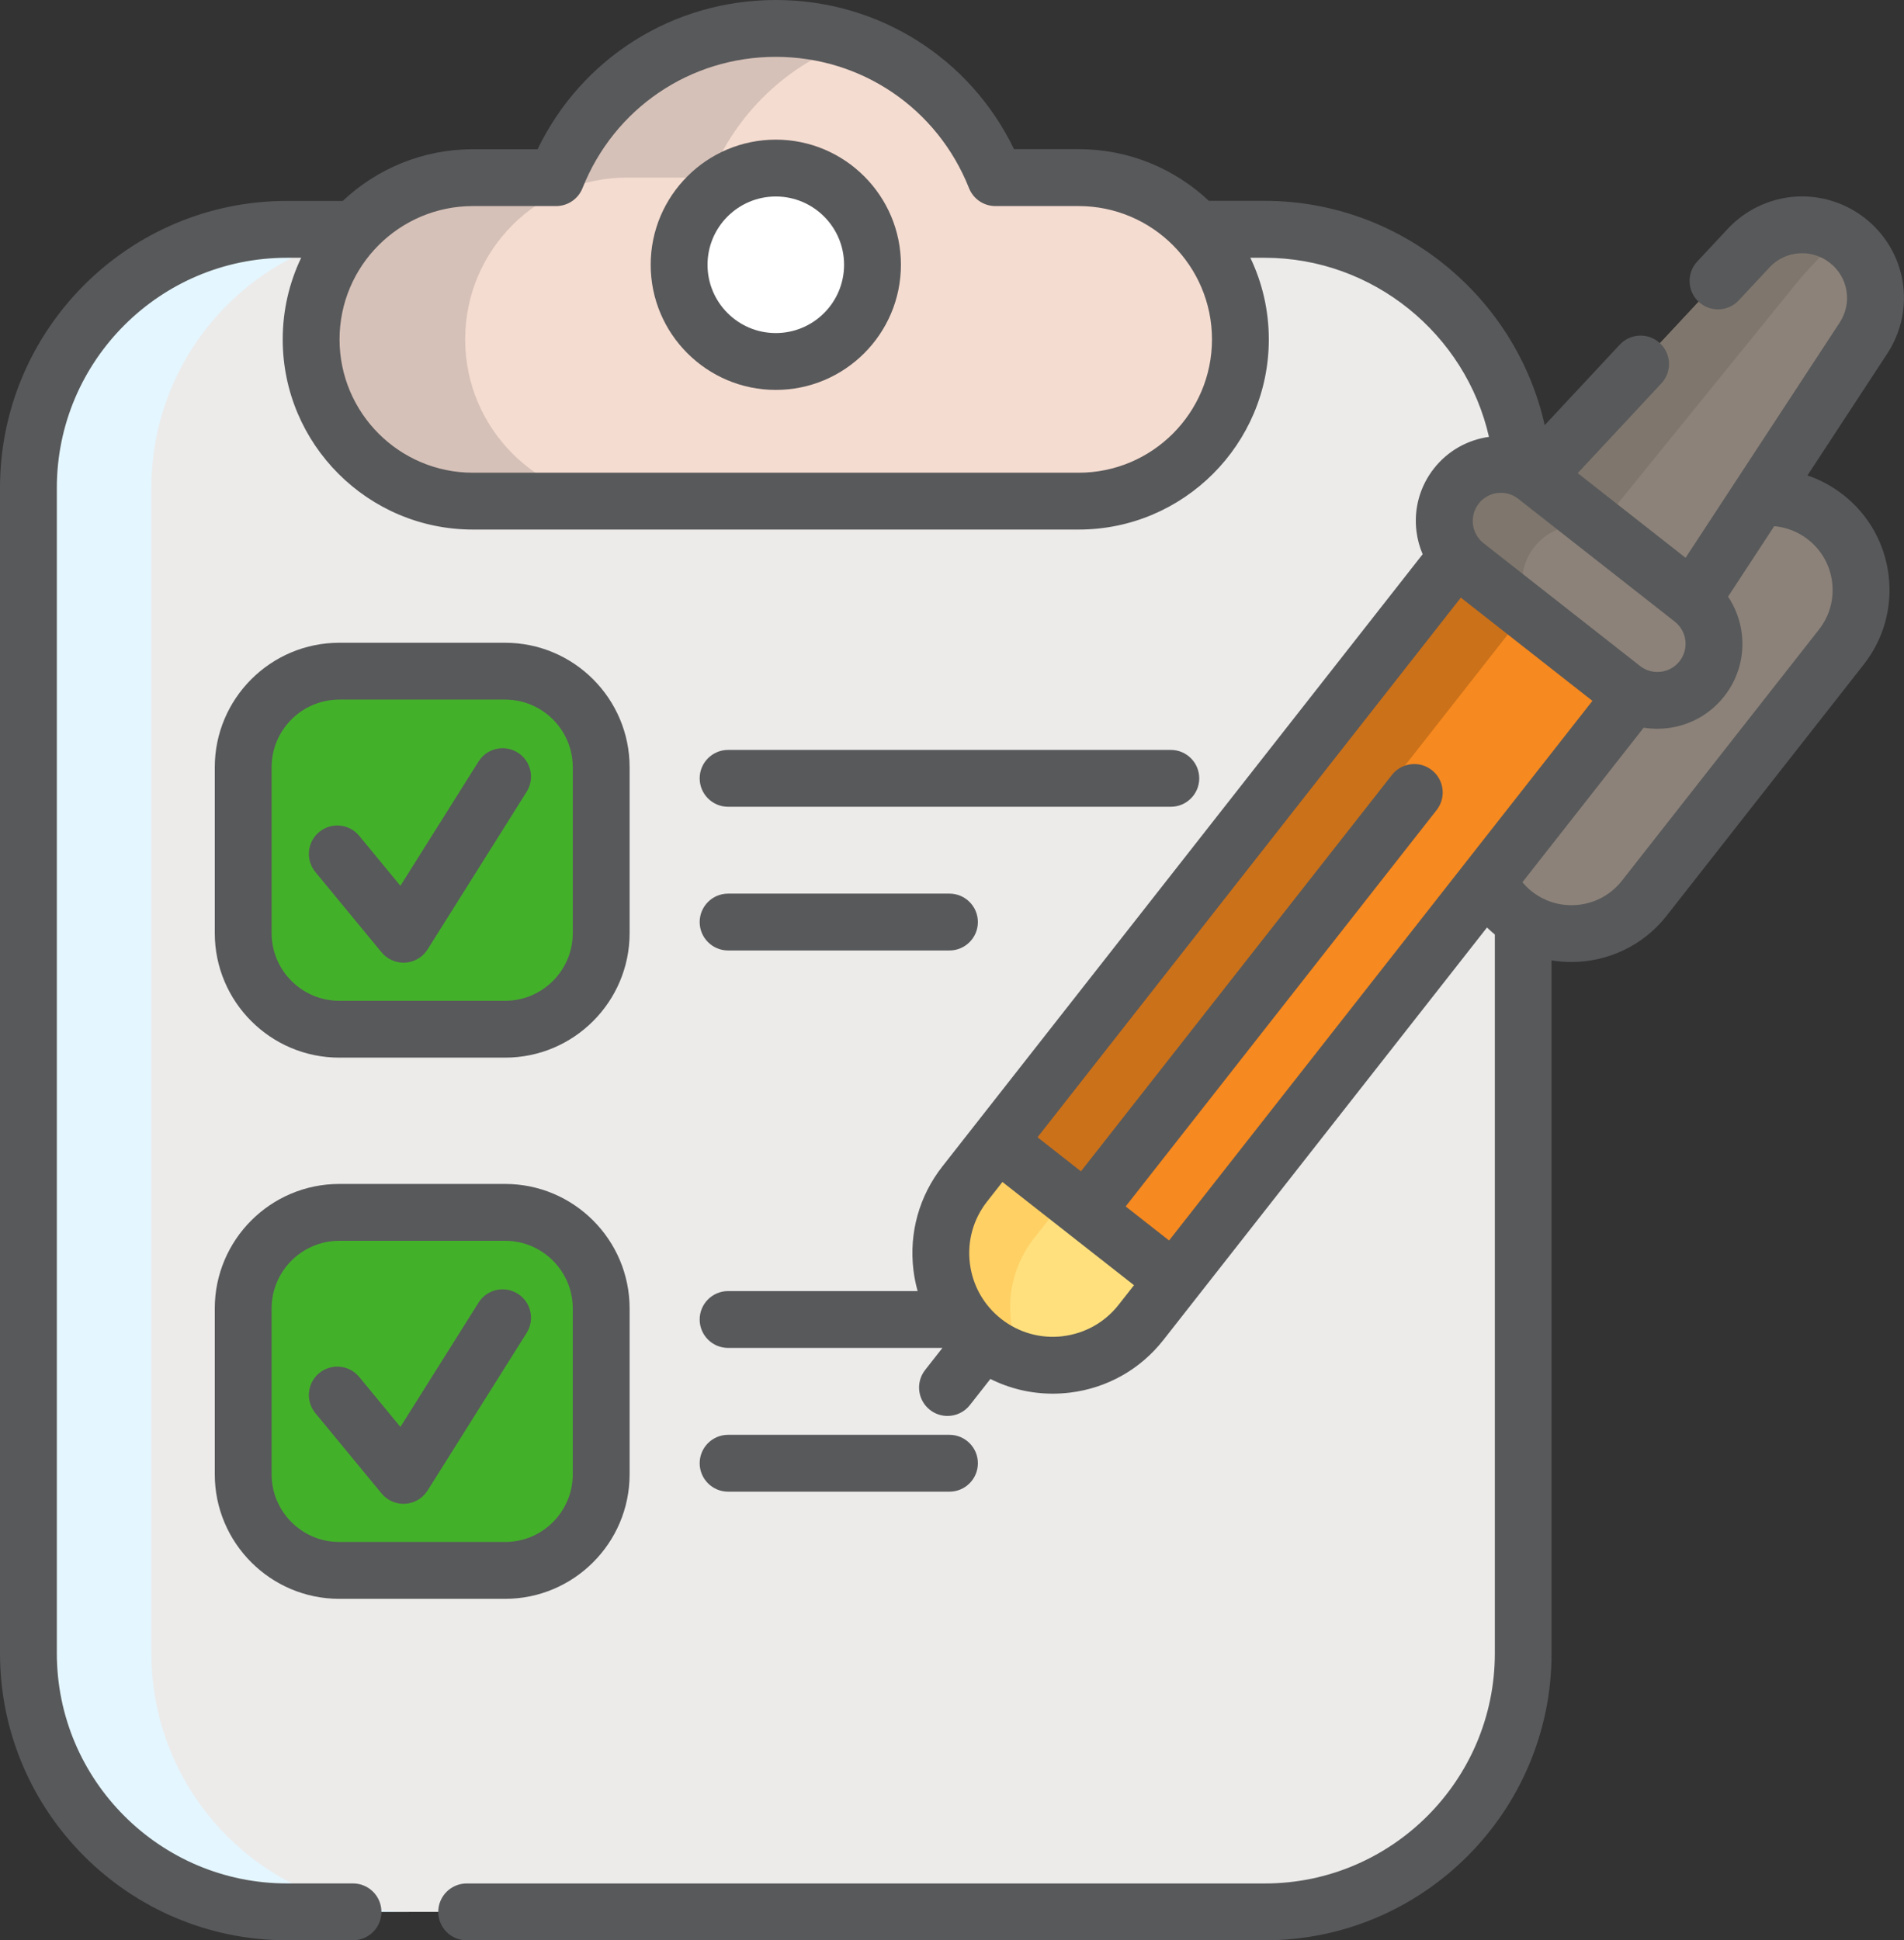 <?xml version="1.0" encoding="UTF-8"?><svg id="a" xmlns="http://www.w3.org/2000/svg" viewBox="0 0 502.48 512"><rect x="0" y="0" width="502.48" height="512" fill="#333333" stroke="none"/><defs><style>.b{fill:#fff;}.c{fill:#d6c1b8;}.d{fill:#e4f6ff;}.e{fill:#ffd064;}.f{fill:#cb7119;}.g{fill:#8c8279;}.h{fill:#ecebea;}.i{fill:#ffe07d;}.j{fill:#7f766d;}.k{fill:#f6891f;}.l{fill:#43b02a;}.m{fill:#f5dcd0;}.n{fill:#58595b;}</style></defs><g><g><path class="h" d="M333.76,504.5H75.72c-37.68,0-68.22-30.54-68.22-68.22V128.73c0-37.68,30.54-68.22,68.22-68.22H333.76c37.68,0,68.22,30.54,68.22,68.22V436.28c0,37.68-30.54,68.22-68.22,68.22h0Z"/><path class="d" d="M108.16,504.5h-32.44c-37.69,0-68.23-30.54-68.23-68.23V128.73c0-37.68,30.54-68.21,68.23-68.21h32.44c-37.68,0-68.21,30.54-68.21,68.21V436.27c0,37.69,30.54,68.23,68.21,68.23h0Z"/><path class="m" d="M262.71,46.88c-9.15-23.06-31.65-39.38-57.97-39.38s-48.82,16.32-57.97,39.38h-21.97c-23.57,0-42.68,19.11-42.68,42.68s19.11,42.68,42.68,42.68h159.88c23.57,0,42.68-19.11,42.68-42.68s-19.11-42.68-42.68-42.68h-21.97Z"/><path class="c" d="M225.07,10.9c-17.2,5.92-30.97,19.15-37.65,35.97h-21.97c-23.57,0-42.68,19.11-42.68,42.68,0,11.78,4.78,22.45,12.51,30.17,7.72,7.74,18.38,12.51,30.17,12.51h-40.65c-11.78,0-22.45-4.77-30.17-12.51-7.74-7.72-12.51-18.4-12.51-30.17,0-23.57,19.11-42.68,42.68-42.68h21.96c9.17-23.06,31.66-39.38,57.98-39.38,7.13,0,13.96,1.2,20.33,3.41Z"/><circle class="b" cx="204.74" cy="69.87" r="25.52"/></g><path class="l" d="M133.3,271.59h-43.76c-14.01,0-25.36-11.35-25.36-25.36v-43.76c0-14.01,11.35-25.36,25.36-25.36h43.76c14.01,0,25.36,11.35,25.36,25.36v43.76c0,14.01-11.35,25.36-25.36,25.36Z"/><path class="l" d="M133.3,414.4h-43.76c-14.01,0-25.36-11.35-25.36-25.36v-43.76c0-14.01,11.35-25.36,25.36-25.36h43.76c14.01,0,25.36,11.35,25.36,25.36v43.76c0,14.01-11.35,25.36-25.36,25.36Z"/><g><path class="g" d="M399.68,241.16c10.6,8.32,25.93,6.47,34.25-4.13l52.02-66.3c8.32-10.6,6.47-25.93-4.13-34.25-10.6-8.32-25.93-6.47-34.25,4.13l-52.02,66.3c-8.32,10.6-6.47,25.93,4.13,34.25Z"/><path class="i" d="M309.81,337.87l-8.68,11.06c-10.08,12.85-28.67,15.09-41.51,5.01-12.85-10.08-15.09-28.67-5.01-41.51l8.68-11.06,46.37-4.02,.15,40.52Z"/><path class="e" d="M266.78,348.57c.45,3.71,1.61,7.35,3.43,10.68-3.75-1-7.36-2.76-10.6-5.31-6.42-5.04-10.2-12.21-11.1-19.72-.9-7.52,1.06-15.37,6.1-21.8l8.68-11.06,46.37-4.02,.06,15.93-28.16,2.43-8.68,11.06c-5.04,6.43-7,14.29-6.1,21.8Z"/><path class="k" d="M434.45,179.01l-124.64,158.86-46.52-36.5,124.41-158.57"/><path class="f" d="M406.21,156.85l-124.64,158.86-18.28-14.34,124.41-158.57"/><path class="g" d="M446.62,158.13l45.15-68.89c5.5-8.39,3.66-19.6-4.23-25.79-7.89-6.19-19.21-5.31-26.06,2.03l-56.17,60.24"/><path class="j" d="M487.53,63.45c-.74-.58-2.61,.39-5.08,2.49-2.46,2.09-5.53,5.31-8.68,9.19l-51.68,63.75-16.78-13.17,56.16-60.24c3.42-3.67,7.97-5.73,12.64-6.09,4.68-.36,9.47,.96,13.43,4.06h0Z"/><path class="g" d="M446.62,158.13l-41.31-32.41c-6.49-5.09-15.87-3.96-20.96,2.53-5.09,6.49-3.96,15.87,2.53,20.96l41.31,32.41c6.49,5.09,15.87,3.96,20.96-2.53,5.09-6.49,3.96-15.87-2.53-20.96Z"/><path class="j" d="M401.81,155.37c.46,3.79,2.37,7.41,5.61,9.95l-20.55-16.12c-3.24-2.55-5.15-6.16-5.61-9.95s.54-7.76,3.08-11c5.09-6.49,14.48-7.63,20.96-2.54l20.55,16.12c-6.49-5.09-15.87-3.95-20.96,2.54-2.55,3.24-3.54,7.21-3.08,11Z"/></g></g><g><path class="n" d="M204.74,36.85c-18.21,0-33.02,14.81-33.02,33.02s14.81,33.02,33.02,33.02,33.02-14.81,33.02-33.02-14.81-33.02-33.02-33.02Zm0,51.04c-9.94,0-18.02-8.08-18.02-18.02s8.08-18.02,18.02-18.02,18.02,8.08,18.02,18.02-8.08,18.02-18.02,18.02Z"/><path class="n" d="M89.54,279.09h43.76c18.12,0,32.86-14.74,32.86-32.86v-43.76c0-18.12-14.74-32.86-32.86-32.86h-43.76c-18.12,0-32.86,14.74-32.86,32.86v43.76c0,18.12,14.74,32.86,32.86,32.86Zm-17.86-76.62c0-9.85,8.01-17.86,17.86-17.86h43.76c9.85,0,17.86,8.01,17.86,17.86v43.76c0,9.85-8.01,17.86-17.86,17.86h-43.76c-9.85,0-17.86-8.01-17.86-17.86v-43.76Z"/><path class="n" d="M100.7,251.3c1.43,1.74,3.56,2.73,5.79,2.73,.16,0,.32,0,.48-.01,2.4-.15,4.59-1.45,5.87-3.49l26.15-41.6c2.2-3.51,1.15-8.14-2.36-10.34-3.51-2.21-8.14-1.15-10.34,2.36l-20.62,32.8-10.87-13.19c-2.64-3.2-7.36-3.65-10.56-1.02-3.2,2.63-3.65,7.36-1.02,10.56l17.48,21.21Z"/><path class="n" d="M192.15,212.89h116.84c4.14,0,7.5-3.36,7.5-7.5s-3.36-7.5-7.5-7.5h-116.84c-4.14,0-7.5,3.36-7.5,7.5s3.36,7.5,7.5,7.5Z"/><path class="n" d="M192.15,250.81h58.42c4.14,0,7.5-3.36,7.5-7.5s-3.36-7.5-7.5-7.5h-58.42c-4.14,0-7.5,3.36-7.5,7.5s3.36,7.5,7.5,7.5Z"/><path class="n" d="M56.68,389.04c0,18.12,14.74,32.86,32.86,32.86h43.76c18.12,0,32.86-14.74,32.86-32.86v-43.76c0-18.12-14.74-32.86-32.86-32.86h-43.76c-18.12,0-32.86,14.74-32.86,32.86v43.76Zm15-43.76c0-9.85,8.01-17.86,17.86-17.86h43.76c9.85,0,17.86,8.01,17.86,17.86v43.76c0,9.85-8.01,17.86-17.86,17.86h-43.76c-9.85,0-17.86-8.01-17.86-17.86v-43.76Z"/><path class="n" d="M100.7,394.1c1.43,1.73,3.56,2.73,5.79,2.73,.16,0,.32,0,.48-.02,2.4-.15,4.59-1.45,5.87-3.49l26.15-41.6c2.2-3.51,1.15-8.14-2.36-10.34s-8.14-1.15-10.34,2.36l-20.62,32.8-10.87-13.19c-2.64-3.2-7.36-3.65-10.56-1.02-3.2,2.63-3.65,7.36-1.02,10.56l17.48,21.21Z"/><path class="n" d="M250.57,393.62c4.14,0,7.5-3.36,7.5-7.5s-3.36-7.5-7.5-7.5h-58.42c-4.14,0-7.5,3.36-7.5,7.5s3.36,7.5,7.5,7.5h58.42Z"/><path class="n" d="M486.44,130.58c-2.88-2.26-6.07-3.98-9.44-5.12l21.03-32.1c7.69-11.75,5.17-27.14-5.87-35.8-4.71-3.7-10.59-5.73-16.56-5.73-7.4,0-14.55,3.11-19.61,8.53l-8.08,8.66c-2.83,3.03-2.66,7.77,.37,10.6,3.03,2.83,7.78,2.66,10.6-.37l8.08-8.66c2.27-2.43,5.34-3.77,8.65-3.77,2.67,0,5.19,.88,7.3,2.53,4.87,3.82,5.98,10.6,2.59,15.78l-40.66,62.06-28.47-22.34,22.08-23.68c2.82-3.03,2.66-7.78-.37-10.6s-7.78-2.66-10.6,.37l-19.82,21.25c-7.6-33.95-38.17-59.19-73.89-59.19h-14.74c-8.98-8.45-21.06-13.64-34.34-13.64h-17.08C255.97,15.29,231.82,0,204.74,0s-51.23,15.29-62.87,39.38h-17.08c-13.28,0-25.35,5.19-34.34,13.64h-14.74C33.97,53.02,0,86.98,0,128.73V436.28c0,41.75,33.97,75.72,75.72,75.72h17.44c4.14,0,7.5-3.36,7.5-7.5s-3.36-7.5-7.5-7.5h-17.44c-33.48,0-60.72-27.24-60.72-60.72V128.73c0-33.48,27.24-60.71,60.72-60.71h3.76c-3.12,6.53-4.87,13.83-4.87,21.54,0,27.67,22.51,50.18,50.18,50.18h159.88c27.67,0,50.18-22.51,50.18-50.18,0-7.71-1.75-15.01-4.87-21.54h3.77c28.58,0,53.04,20.14,59.2,47.26-5.54,.78-10.8,3.6-14.52,8.34-3.7,4.71-5.34,10.59-4.62,16.53,.26,2.13,.82,4.18,1.64,6.1l-126.75,161.55c-6.11,7.79-8.82,17.49-7.64,27.32,.23,1.9,.6,3.76,1.11,5.57h-50.02c-4.14,0-7.5,3.36-7.5,7.5s3.36,7.5,7.5,7.5h56.56l-4.56,5.82c-2.56,3.26-1.99,7.97,1.27,10.53,1.37,1.08,3.01,1.6,4.63,1.6,2.22,0,4.43-.98,5.91-2.87l5.41-6.89c5.1,2.55,10.7,3.88,16.44,3.88,1.5,0,3.01-.09,4.52-.27,9.83-1.19,18.61-6.13,24.72-13.92l85.38-108.82c.66,.64,1.35,1.25,2.07,1.85v189.69c0,33.48-27.23,60.72-60.71,60.72H123.16c-4.14,0-7.5,3.36-7.5,7.5s3.36,7.5,7.5,7.5h210.6c41.75,0,75.71-33.97,75.71-75.72V253.42c1.73,.29,3.48,.43,5.23,.43,9.47,0,18.85-4.19,25.13-12.2l52.02-66.3c5.26-6.7,7.59-15.05,6.57-23.51-1.02-8.46-5.28-16.01-11.98-21.27h0Zm-201.76-5.84H124.79c-19.4,0-35.18-15.78-35.18-35.18s15.78-35.18,35.18-35.18h21.97c3.07,0,5.84-1.88,6.97-4.73,8.35-21.05,28.37-34.65,51-34.65s42.65,13.6,51,34.65c1.13,2.86,3.9,4.73,6.97,4.73h21.97c19.4,0,35.18,15.78,35.18,35.18s-15.78,35.18-35.18,35.18Zm105.56,8.14c1.23-1.56,2.99-2.55,4.96-2.79,.3-.04,.6-.05,.91-.05,1.65,0,3.25,.55,4.57,1.59l41.31,32.41h0c1.56,1.23,2.55,2.99,2.79,4.96,.24,1.97-.31,3.92-1.53,5.48-2.53,3.22-7.21,3.79-10.43,1.26l-41.31-32.41c-1.56-1.23-2.55-2.99-2.79-4.96-.24-1.97,.31-3.92,1.53-5.48h0Zm-81.71,194.46l-11.46-8.99,82.07-104.6c2.56-3.26,1.99-7.97-1.27-10.53-3.26-2.56-7.97-1.99-10.53,1.27l-82.07,104.6-11.46-8.99,111.72-142.4,34.72,27.24-111.72,142.4Zm-28.02,25.26c-5.85,.7-11.63-.91-16.27-4.55-4.64-3.64-7.58-8.87-8.29-14.72s.91-11.63,4.55-16.27l4.05-5.16,34.72,27.24-4.05,5.16c-3.64,4.64-8.87,7.58-14.72,8.29Zm199.54-186.49l-52.02,66.3c-5.75,7.33-16.39,8.61-23.72,2.86-.94-.74-1.78-1.57-2.53-2.47l32-40.78c1.2,.19,2.4,.29,3.6,.29,6.66,0,13.25-2.94,17.67-8.58,3.7-4.71,5.34-10.59,4.62-16.53-.43-3.55-1.69-6.87-3.62-9.76l12.18-18.59c3.24,.28,6.33,1.49,8.95,3.54,3.55,2.79,5.8,6.79,6.34,11.27s-.69,8.91-3.48,12.46h0Z"/></g></svg>